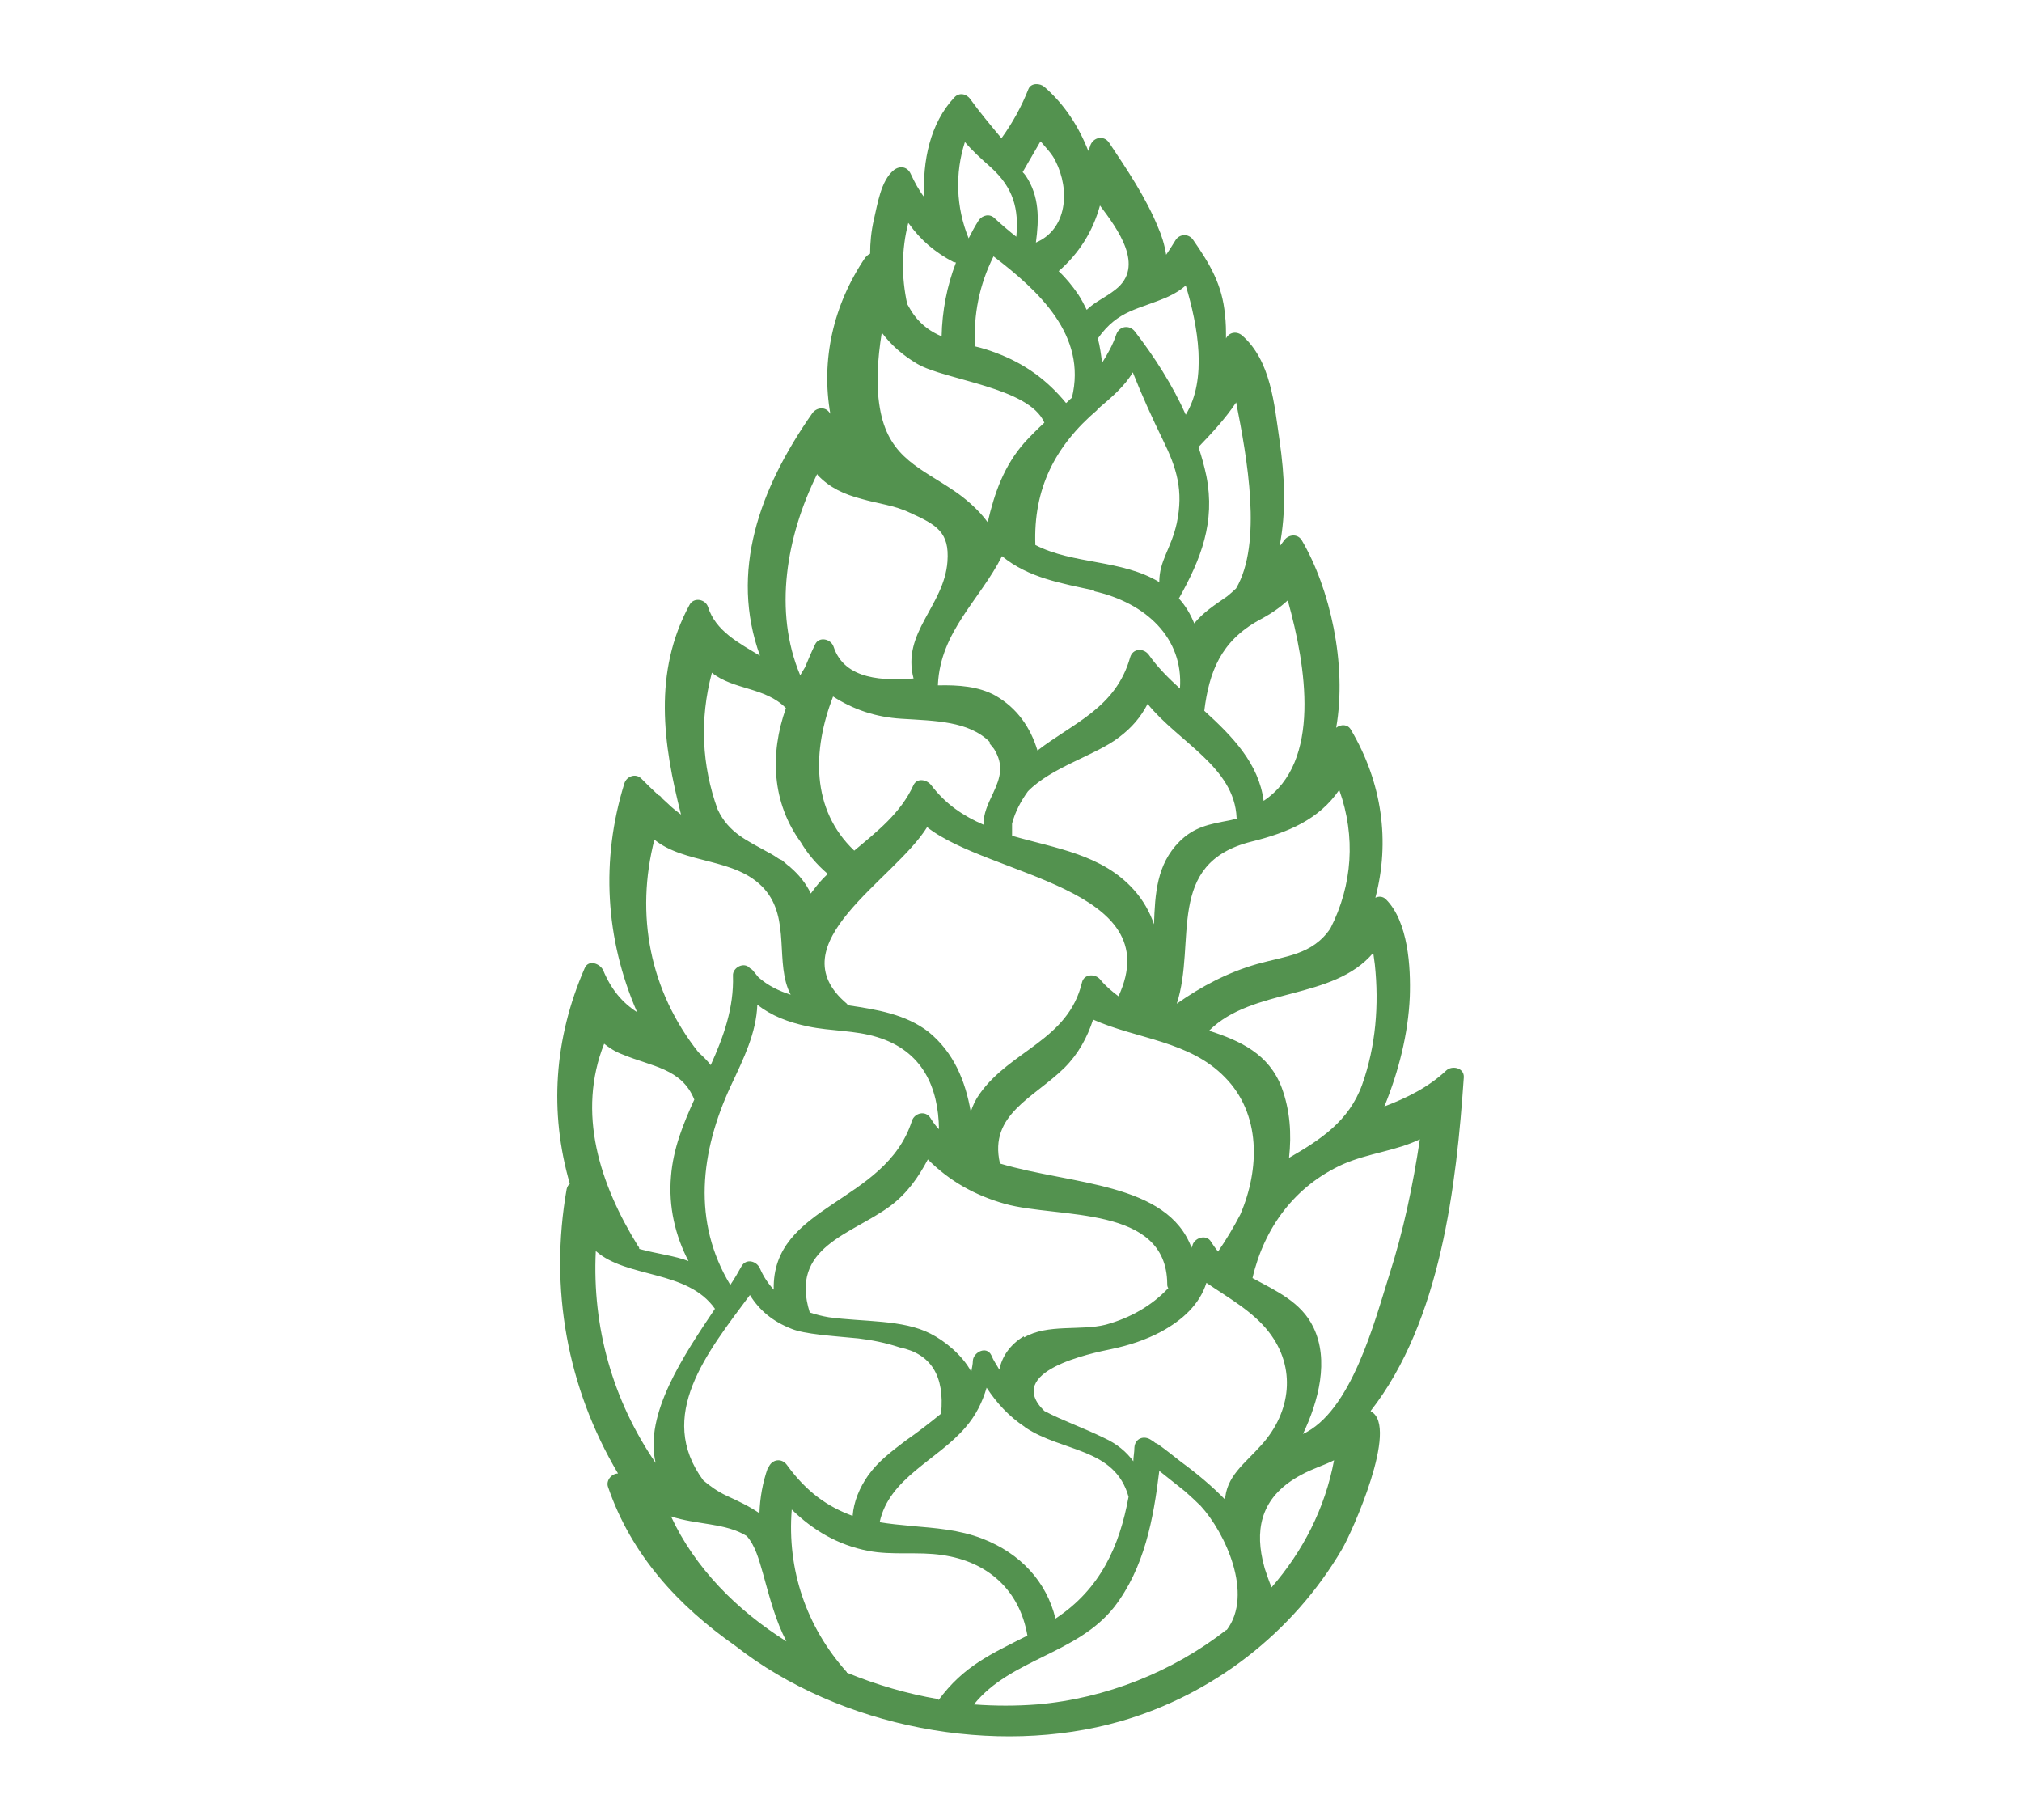 <?xml version="1.0" encoding="UTF-8"?>
<svg xmlns="http://www.w3.org/2000/svg" id="uuid-b3322bec-0d00-4747-b5b8-217daefe69d5" viewBox="0 0 38.18 34.36">
  <g id="uuid-429391e8-67c2-4a95-819d-6ffe09c7df95">
    <path d="M25.88,26.64c1.33-1.7,1.62-4.27,1.76-6.3.01-.18-.22-.23-.33-.13-.34.32-.75.52-1.17.68.27-.66.45-1.37.48-2.07.02-.56-.03-1.42-.45-1.84-.06-.06-.14-.06-.2-.03.28-1.06.13-2.17-.46-3.17-.06-.11-.19-.11-.28-.04.21-1.2-.12-2.64-.65-3.54-.08-.13-.25-.11-.33,0-.03.04-.06.08-.09.12.13-.66.1-1.32,0-2.01-.1-.68-.16-1.5-.71-1.98-.1-.08-.24-.06-.3.06,0-.15,0-.3-.02-.45-.05-.56-.28-.95-.6-1.41-.08-.12-.25-.12-.33,0-.06.1-.12.19-.18.28-.03-.19-.09-.38-.15-.51-.23-.57-.59-1.1-.93-1.61-.1-.14-.29-.1-.35.05-.01.04-.03.08-.04.11-.18-.46-.45-.88-.83-1.21-.08-.07-.25-.08-.3.04-.13.33-.3.64-.51.93-.2-.24-.41-.49-.59-.74-.07-.1-.21-.13-.3-.03-.46.49-.6,1.2-.57,1.88-.1-.13-.18-.28-.25-.43-.06-.14-.2-.17-.32-.08-.25.2-.31.65-.38.94-.05.22-.07.43-.07.64-.03.01-.06.04-.09.07-.61.9-.84,1.94-.66,2.96,0,0,0-.01-.01-.02-.08-.13-.25-.11-.33,0-1.01,1.44-1.56,3-.99,4.58-.4-.24-.84-.47-.98-.92-.05-.15-.27-.19-.35-.04-.69,1.27-.5,2.63-.16,3.96-.08-.06-.17-.13-.24-.2-.04-.04-.08-.07-.12-.11-.02-.03-.04-.05-.07-.06-.11-.1-.22-.21-.32-.31-.11-.11-.28-.04-.32.09-.45,1.45-.36,2.94.24,4.32-.28-.18-.49-.43-.64-.79-.06-.13-.28-.21-.35-.04-.58,1.33-.67,2.72-.28,4.07-.03.02-.05.06-.06.1-.33,1.88.01,3.75.97,5.37-.12,0-.23.13-.19.25.44,1.29,1.33,2.25,2.4,3,1.99,1.56,4.93,2.1,7.27,1.43,1.75-.5,3.27-1.68,4.19-3.25.19-.32,1.08-2.31.55-2.6ZM25.93,17.99c.01.07.02.15.03.22.08.76.02,1.54-.24,2.27-.25.69-.79,1.04-1.38,1.38.05-.45.02-.9-.14-1.33-.24-.63-.78-.88-1.37-1.07.82-.82,2.34-.57,3.1-1.47ZM19.33,25.23c-.26.16-.41.38-.46.63-.05-.09-.11-.17-.15-.27-.09-.19-.34-.06-.35.1,0,.07-.02.14-.03.21-.17-.32-.51-.59-.77-.72-.52-.27-1.27-.22-1.92-.31-.12-.02-.24-.05-.36-.09-.39-1.24.79-1.47,1.52-2.01.32-.24.53-.54.71-.88.41.41.89.68,1.46.84,1,.28,3.05.01,3.06,1.51,0,.03,0,.05.02.08-.31.33-.71.56-1.18.69-.47.12-1.1-.02-1.54.24ZM19.36,26.95c.7.47,1.69.38,1.95,1.31-.17.93-.53,1.74-1.38,2.3-.17-.7-.66-1.23-1.38-1.51-.44-.17-.89-.2-1.35-.24-.21-.02-.41-.04-.59-.07.18-.84,1.09-1.17,1.62-1.79.2-.23.32-.48.4-.75.19.29.42.54.72.74ZM20.72,7.73c.27-.23.51-.43.67-.7.17.43.36.85.57,1.28.26.53.39.95.26,1.57-.11.49-.33.7-.33,1.11-.71-.43-1.62-.33-2.34-.7,0,0,0,0,0,0-.04-1.06.37-1.87,1.17-2.55ZM18.8,6.66c-.13-.05-.26-.09-.39-.12-.03-.6.08-1.16.35-1.7.85.65,1.77,1.49,1.48,2.67-.04.03-.07.07-.11.1-.36-.44-.79-.75-1.33-.95ZM20.65,11.16c.99.22,1.7.89,1.63,1.84-.22-.2-.43-.41-.59-.64-.1-.13-.3-.12-.35.05-.27.96-1.08,1.24-1.75,1.76-.13-.43-.38-.8-.8-1.04-.31-.17-.69-.2-1.08-.19,0,0,0-.01,0-.02h0c.05-1,.79-1.59,1.21-2.42.5.41,1.11.51,1.75.65ZM23.37,15.45c-.05.01-.1.03-.16.04-.37.07-.66.12-.94.4-.43.43-.46.99-.48,1.56-.08-.23-.2-.45-.38-.65-.6-.67-1.47-.78-2.3-1.02,0-.08,0-.15,0-.23.06-.23.17-.43.3-.61.45-.46,1.28-.68,1.72-1.02.24-.18.41-.38.54-.63.58.72,1.64,1.19,1.68,2.15ZM18.68,14.03s.06.07.09.11c.19.31.12.54-.02.84-.1.21-.18.38-.18.59-.37-.16-.71-.38-.99-.75-.08-.1-.26-.14-.33,0-.24.53-.69.88-1.12,1.24-.82-.78-.79-1.9-.4-2.91.39.25.81.39,1.29.42.63.04,1.27.04,1.67.44ZM17.51,15.62c1.17.92,4.56,1.14,3.61,3.19-.12-.09-.24-.19-.34-.31-.09-.12-.31-.12-.35.05-.26,1.09-1.35,1.28-1.93,2.1-.08.11-.13.22-.17.34-.1-.58-.32-1.12-.8-1.51-.43-.33-.97-.42-1.52-.5,0,0-.01-.02-.02-.03-1.34-1.13.9-2.33,1.52-3.34ZM16.56,19.58c.86.26,1.16.95,1.17,1.74-.06-.06-.11-.13-.16-.21-.09-.15-.3-.1-.35.05-.5,1.57-2.65,1.58-2.61,3.19-.1-.11-.19-.24-.26-.4-.06-.14-.26-.2-.35-.04-.06.11-.13.23-.21.35-.72-1.19-.57-2.51.01-3.76.25-.53.48-1,.5-1.53.27.21.58.33.96.41.43.09.88.07,1.3.2ZM18.88,21.96c-.21-.92.64-1.23,1.22-1.8.26-.26.43-.57.54-.91.83.37,1.82.4,2.49,1.09.68.69.66,1.73.29,2.59-.13.25-.27.48-.42.7-.05-.06-.09-.12-.13-.18-.08-.15-.3-.09-.35.05,0,.02-.02.04-.02.06-.46-1.24-2.27-1.19-3.61-1.59ZM25.29,14.92c.31.87.25,1.79-.17,2.61-.34.5-.85.52-1.38.67-.56.16-1.05.42-1.52.75.38-1.16-.23-2.65,1.41-3.06.69-.17,1.28-.42,1.66-.98ZM24.32,11.35c.34,1.22.64,3.04-.46,3.77-.09-.7-.58-1.21-1.12-1.7.09-.73.31-1.31,1.03-1.71.21-.11.39-.23.54-.37ZM23.34,7.59c.21,1.06.5,2.67,0,3.52-.05.05-.11.1-.17.15-.23.16-.45.3-.62.51-.07-.17-.16-.33-.29-.47.42-.75.69-1.44.52-2.31-.04-.19-.09-.37-.15-.55.26-.27.51-.54.71-.84ZM22.06,5.6c.13-.06.24-.13.33-.21.23.76.41,1.77,0,2.44-.25-.56-.59-1.09-.96-1.57-.1-.13-.29-.11-.35.05-.07.21-.17.38-.27.54-.02-.16-.04-.31-.08-.46.39-.55.77-.54,1.33-.79ZM20.77,3.88c.33.44.86,1.15.29,1.59-.19.15-.39.23-.54.38-.05-.1-.1-.2-.16-.29-.11-.16-.23-.31-.37-.44.39-.34.65-.76.78-1.24ZM19.65,2.67c.1.12.22.24.28.37.28.55.22,1.29-.37,1.54.06-.44.07-.87-.19-1.26-.02-.03-.04-.05-.06-.07.11-.19.22-.38.33-.57ZM18.21,2.67c.15.18.32.33.5.49.43.39.53.79.48,1.31-.14-.11-.28-.23-.41-.35-.09-.09-.23-.06-.3.04-.07.11-.13.22-.19.34-.24-.59-.26-1.23-.07-1.82ZM17.16,4.22c.22.31.5.55.85.73.02,0,.03,0,.04.01-.17.44-.26.91-.27,1.39-.19-.08-.37-.2-.52-.4-.05-.07-.09-.14-.13-.21-.11-.51-.11-1.02.02-1.53ZM16.65,6.28c.18.24.4.43.67.59.53.31,2.11.44,2.4,1.11-.13.12-.25.24-.37.37-.39.44-.57.95-.7,1.51-.18-.25-.45-.47-.63-.59-.63-.43-1.21-.62-1.39-1.48-.1-.48-.06-1.01.02-1.51ZM15.44,8.97c.23.24.49.36.83.45.31.09.62.12.91.26.51.23.75.37.71.92-.06.84-.87,1.34-.64,2.21-.54.04-1.3.04-1.51-.6-.05-.15-.28-.2-.35-.04-.07.14-.13.29-.19.43-.03.05-.06.1-.09.15-.51-1.21-.26-2.63.32-3.8ZM13.44,12.7c.41.33,1.01.27,1.4.67-.31.87-.26,1.79.28,2.53.13.22.3.42.51.6-.12.11-.22.23-.32.37-.09-.19-.22-.35-.38-.49-.01-.01-.03-.03-.05-.04-.02-.02-.05-.04-.07-.06-.02-.02-.04-.04-.07-.05-.01,0-.02-.01-.04-.02-.06-.04-.12-.08-.18-.11-.41-.23-.76-.37-.97-.82,0,0,0,0,0,0-.3-.83-.34-1.7-.11-2.57ZM12.34,15.84c.59.49,1.55.34,2.09.94.51.57.19,1.41.5,2-.22-.07-.43-.17-.61-.33-.03-.04-.06-.07-.09-.11-.02-.03-.05-.05-.07-.06,0,0,0,0,0,0-.11-.13-.33-.01-.32.14.02.61-.18,1.16-.42,1.69-.06-.08-.14-.16-.23-.24-.92-1.16-1.2-2.6-.83-4.03ZM11.4,19.7c.1.08.22.16.36.21.55.23,1.11.26,1.35.85-.21.46-.4.93-.44,1.45-.05.57.08,1.12.33,1.6-.25-.1-.61-.14-.93-.23,0-.02,0-.03-.02-.05-.73-1.18-1.16-2.52-.64-3.83ZM11.25,23.62c.59.52,1.73.35,2.25,1.09-.59.88-1.34,1.99-1.12,2.91-.81-1.18-1.2-2.56-1.13-4ZM12.67,28.63c.48.16,1.03.12,1.43.37.16.18.23.44.31.72.13.47.24.89.44,1.27-.94-.59-1.73-1.39-2.18-2.36ZM14.5,27.71c-.1.28-.15.57-.16.86-.19-.13-.4-.23-.62-.33-.17-.08-.31-.18-.44-.29-.9-1.22.07-2.41.88-3.5.18.29.43.5.79.64.25.1.74.13,1.26.18.25.03.51.08.78.17.59.12.85.54.78,1.25-.22.18-.44.35-.67.51-.26.2-.51.38-.71.66-.16.23-.27.49-.29.76-.47-.17-.87-.45-1.24-.96-.1-.14-.29-.11-.35.05ZM17.72,32.08c-.59-.1-1.17-.27-1.73-.5,0,0,0,0,0-.01-.77-.86-1.13-1.94-1.04-3.07.4.39.87.67,1.44.78.46.09.94.01,1.4.08.85.12,1.46.65,1.61,1.52-.69.35-1.2.57-1.68,1.22ZM23.16,30.77c-1.01.79-2.28,1.3-3.58,1.41-.39.03-.79.03-1.19,0,.69-.86,1.95-.95,2.65-1.84.57-.74.74-1.66.85-2.57.16.13.33.26.49.39.1.09.2.18.29.27.46.5,1.01,1.67.49,2.35ZM23.15,28.33c-.26-.27-.55-.51-.85-.73-.14-.11-.29-.23-.43-.33-.02-.01-.04-.02-.06-.03-.02-.02-.04-.03-.07-.05-.14-.1-.31-.03-.32.14,0,.09-.02.18-.02.26-.13-.18-.31-.33-.55-.44-.41-.2-.79-.33-1.13-.51-.77-.75.88-1.09,1.27-1.17.33-.07.64-.17.94-.33.4-.22.72-.51.85-.92.41.28.88.54,1.18.93.52.67.42,1.51-.14,2.13-.32.36-.67.59-.69,1.06ZM24.01,29.97c-.05-.12-.09-.24-.13-.36-.01-.05-.03-.11-.04-.16-.14-.64,0-1.22.74-1.61.2-.11.41-.17.61-.27-.17.91-.59,1.72-1.18,2.4ZM24.6,27.08c.3-.63.5-1.4.2-2.02-.23-.48-.71-.69-1.15-.93.22-.95.8-1.74,1.71-2.15.48-.21,1-.25,1.45-.47-.13.87-.31,1.73-.58,2.57-.27.85-.71,2.58-1.64,3Z" fill="#53924f" stroke-width="0"></path>
    <rect width="38.18" height="34.36" fill="none" stroke-width="0"></rect>
  </g>
</svg>
